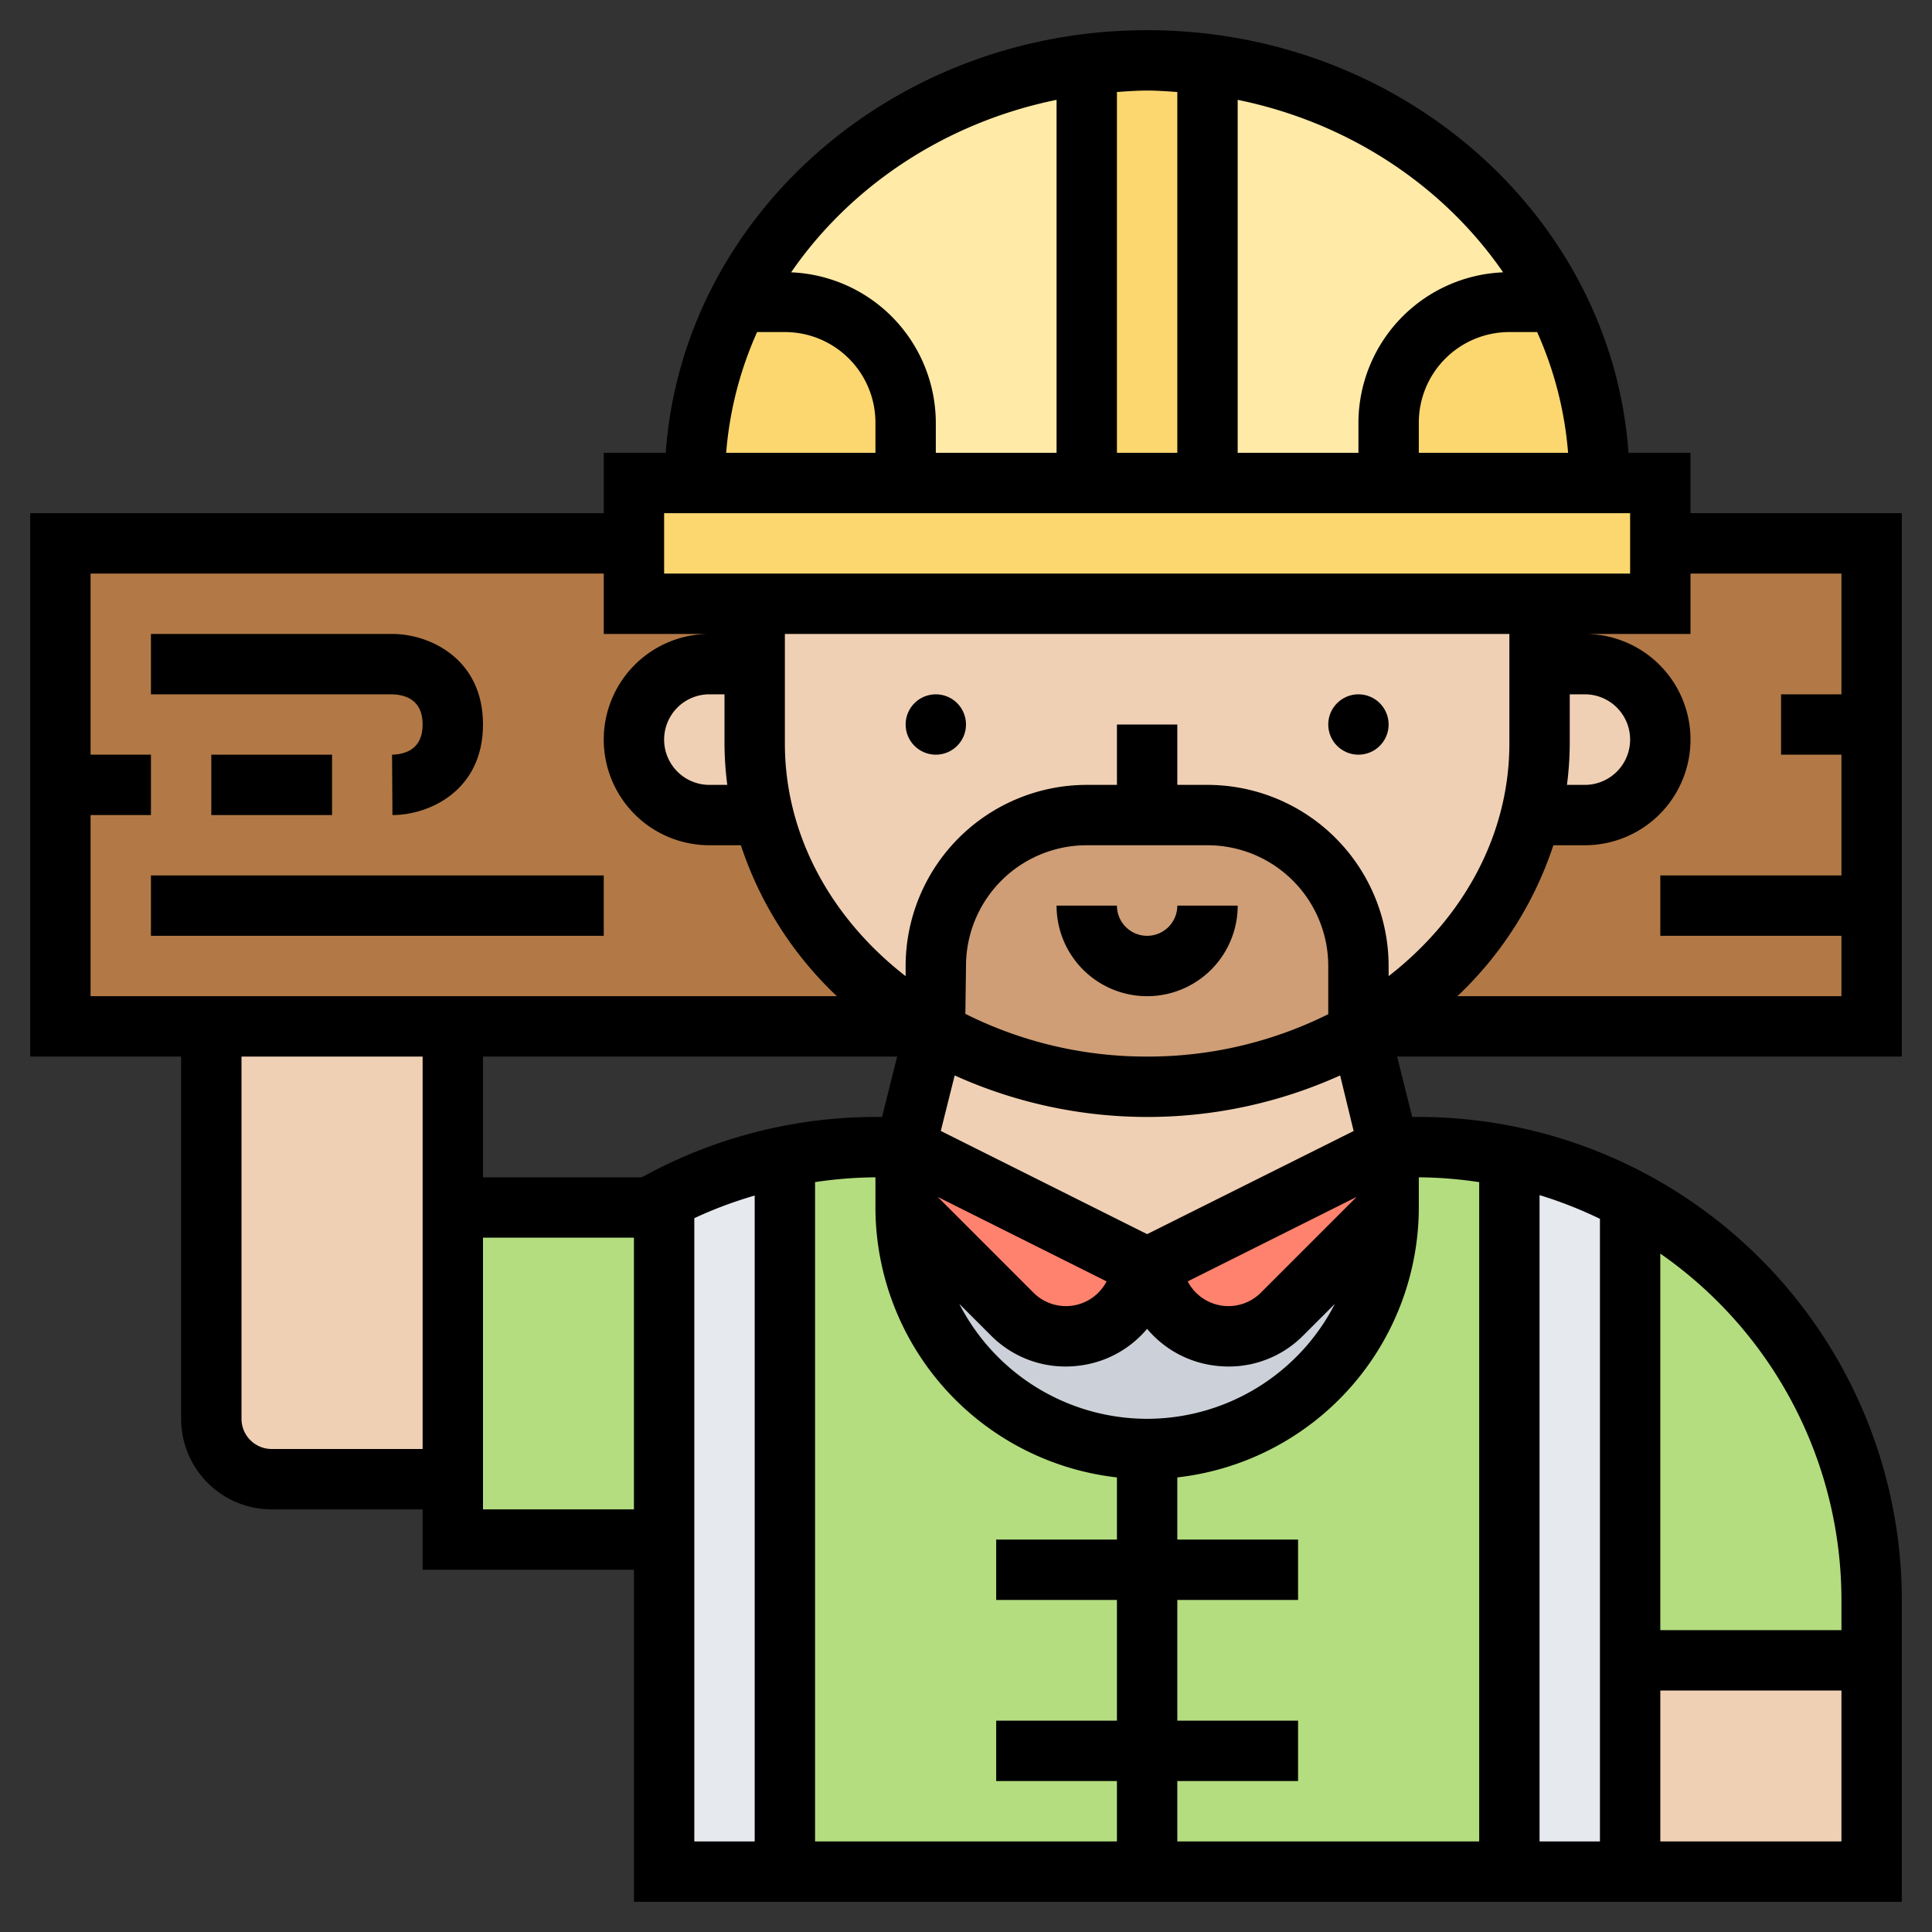 <svg id="Layer_6" data-name="Layer 6" xmlns="http://www.w3.org/2000/svg" viewBox="0 0 512 512"><rect x="0" y="0" width="512" height="512" fill="#333333" stroke="none"/><defs><style>.cls-1{fill:#b4dd7f;}.cls-2{fill:#ff826e;}.cls-3{fill:#e6e9ed;}.cls-4{fill:#ccd1d9;}.cls-5{fill:#f0d0b4;}.cls-6{fill:#b27946;}.cls-7{fill:#cf9e76;}.cls-8{fill:#ffeaa7;}.cls-9{fill:#fcd770;}</style></defs><title>Apex-Building-Icon</title><path class="cls-1" d="M496,424v16H432V320l.88-1.68A119.91,119.91,0,0,1,496,424Z"/><path class="cls-1" d="M176,320v88H120V320Z"/><path class="cls-1" d="M376,304h-8v16a64,64,0,0,1-128,0V304h-8a113.1,113.1,0,0,0-24,2.48V496H400V306.4A118.55,118.55,0,0,0,376,304Z"/><path class="cls-2" d="M368,304v16l-28.24,28.24A20.15,20.15,0,0,1,307.52,343L304,336Z"/><path class="cls-2" d="M304,336l-3.52,7a20.15,20.15,0,0,1-32.24,5.28L240,320V304Z"/><path class="cls-3" d="M208,306.48V496H176V317.92A115.63,115.63,0,0,1,208,306.48Z"/><path class="cls-3" d="M432.88,318.32,432,320V496H400V306.4A121.4,121.4,0,0,1,432.88,318.32Z"/><path class="cls-4" d="M339.76,348.24,368,320a64,64,0,0,1-128,0l28.24,28.24A20.15,20.15,0,0,0,300.48,343l3.52-7,3.52,7a20.15,20.15,0,0,0,32.24,5.28Z"/><path class="cls-5" d="M432,440h64v56H432Z"/><path class="cls-5" d="M120,320v72H72a16,16,0,0,1-16-16V272h64Z"/><path class="cls-6" d="M16,208V144H168v16h32v16H188a20,20,0,0,0,0,40h12l2.08-.56c5.6,23.36,21.28,43.44,43,56.56H16Z"/><path class="cls-6" d="M496,240v32H363c21.68-13.12,37.44-33.2,43-56.56L408,216h12a20,20,0,0,0,0-40H408V160h32V144h56v96Z"/><path class="cls-5" d="M360.4,273.52,368,304l-64,32-64-32,7.6-30.48a117.08,117.08,0,0,0,112.8,0Z"/><path class="cls-5" d="M420,176a20,20,0,0,1,0,40H408l-2.08-.56A82.11,82.11,0,0,0,408,197V176h12Z"/><path class="cls-5" d="M304,216H288a40,40,0,0,0-40,40v16h-3c-21.68-13.12-37.36-33.2-43-56.56A82.82,82.82,0,0,1,200,197V160H408v37a82.11,82.11,0,0,1-2.08,18.4c-5.52,23.36-21.28,43.44-43,56.56h-3V256a40,40,0,0,0-40-40Z"/><path class="cls-5" d="M202.08,215.44,200,216H188a20,20,0,0,1,0-40h12v21A82.82,82.82,0,0,0,202.08,215.44Z"/><path class="cls-7" d="M360,272l.4,1.52a117.08,117.08,0,0,1-112.8,0L248,272V256a40,40,0,0,1,40-40h32a40,40,0,0,1,40,40Z"/><path class="cls-8" d="M288,17V128H240V112a32,32,0,0,0-32-32H195.6C212.64,46.48,247,22.08,288,17Z"/><path class="cls-8" d="M412.4,80H400a32,32,0,0,0-32,32v16H320V17C361,22.08,395.36,46.48,412.4,80Z"/><path class="cls-9" d="M440,144v16H168V128H440Z"/><path class="cls-9" d="M424,128H368V112a32,32,0,0,1,32-32h12.4A105.23,105.23,0,0,1,424,128Z"/><path class="cls-9" d="M320,17V128H288V17a123.6,123.6,0,0,1,32,0Z"/><path class="cls-9" d="M240,112v16H184a105.23,105.23,0,0,1,11.6-48H208A32,32,0,0,1,240,112Z"/><path d="M304,248a8,8,0,0,1-8-8H280a24,24,0,0,0,48,0H312A8,8,0,0,1,304,248Z"/><path d="M504,280V136H448V120H431.57C427.14,57.56,371.7,8,304,8S180.86,57.56,176.43,120H160v16H8V280H48v96a24,24,0,0,0,24,24h40v16h56v88H504V424A128.14,128.14,0,0,0,376,296h-1.75l-4-16ZM296,424v32H264v16h32v16H216V313.27A113.08,113.08,0,0,1,232,312v8a72.1,72.1,0,0,0,64,71.53V408H264v16ZM170.06,312H128V280H237.75l-4,16H232a128.29,128.29,0,0,0-59.74,14.83Zm22.68-104H188a12,12,0,0,1,0-24h4v13A87.09,87.09,0,0,0,192.74,208ZM208,168H400v29c0,24.5-12.42,46.48-32,61.69V256a48.05,48.05,0,0,0-48-48h-8V192H296v16h-8a48.05,48.05,0,0,0-48,48v2.69c-19.58-15.21-32-37.19-32-61.69Zm208,29V184h4a12,12,0,0,1,0,24h-4.74A87.09,87.09,0,0,0,416,197ZM304,280a106.89,106.89,0,0,1-48.17-11.32L256,256a32,32,0,0,1,32-32h32a32,32,0,0,1,32,32v12.77A107,107,0,0,1,304,280Zm0,96a56,56,0,0,1-49.78-30.47l8.36,8.36a27.8,27.8,0,0,0,19.78,8.25,29.09,29.09,0,0,0,4.63-.37,27.81,27.81,0,0,0,17-9.62,27.84,27.84,0,0,0,17,9.62,29,29,0,0,0,4.63.37,27.76,27.76,0,0,0,19.78-8.25l8.36-8.36A56,56,0,0,1,304,376Zm-55.49-58.8,44.75,22.38a12.15,12.15,0,0,1-19.37,3Zm111,0-25.38,25.38a12.15,12.15,0,0,1-19.37-3ZM304,327.06l-54.68-27.35L253,285a124,124,0,0,0,102.15,0l3.58,14.73ZM488,152v32H472v16h16v32H440v16h48v16H386.22a96.51,96.51,0,0,0,25.44-40H420a28,28,0,0,0,0-56h28V152ZM407.36,88a97,97,0,0,1,8.2,32H376v-8a24,24,0,0,1,24-24Zm-9-15.83A40,40,0,0,0,360,112v8H328V26.46C357.46,32.47,382.57,49.27,398.34,72.17ZM312,24.38V120H296V24.38c2.66-.18,5.3-.38,8-.38S309.34,24.2,312,24.38Zm-32,2.08V120H248v-8a40,40,0,0,0-38.34-39.83C225.43,49.27,250.54,32.47,280,26.46ZM200.64,88H208a24,24,0,0,1,24,24v8H192.44A97,97,0,0,1,200.64,88ZM176,136H432v16H176ZM24,216H40V200H24V152H160v16h28a28,28,0,0,0,0,56h8.34a96.61,96.61,0,0,0,25.44,40H24ZM72,384a8,8,0,0,1-8-8V280h48V384Zm56,16V328h40v72Zm56-77.17a111.24,111.24,0,0,1,16-6V488H184ZM424,488H408V316.72A111.71,111.71,0,0,1,424,323Zm16,0V448h48v40Zm48-64v8H440V332.22A111.86,111.86,0,0,1,488,424ZM376,312a111,111,0,0,1,16,1.28V488H312V472h32V456H312V424h32V408H312V391.53A72.1,72.1,0,0,0,376,320Z"/><path d="M40,232H160v16H40Z"/><path d="M56,200H88v16H56Z"/><path d="M112,192c0,6.44-4.4,7.9-8.1,8l.1,16c9.65,0,24-6.39,24-24s-14.35-24-24-24H40v16h63.9C107.6,184.1,112,185.56,112,192Z"/><circle cx="248" cy="192" r="8"/><circle cx="360" cy="192" r="8"/></svg>